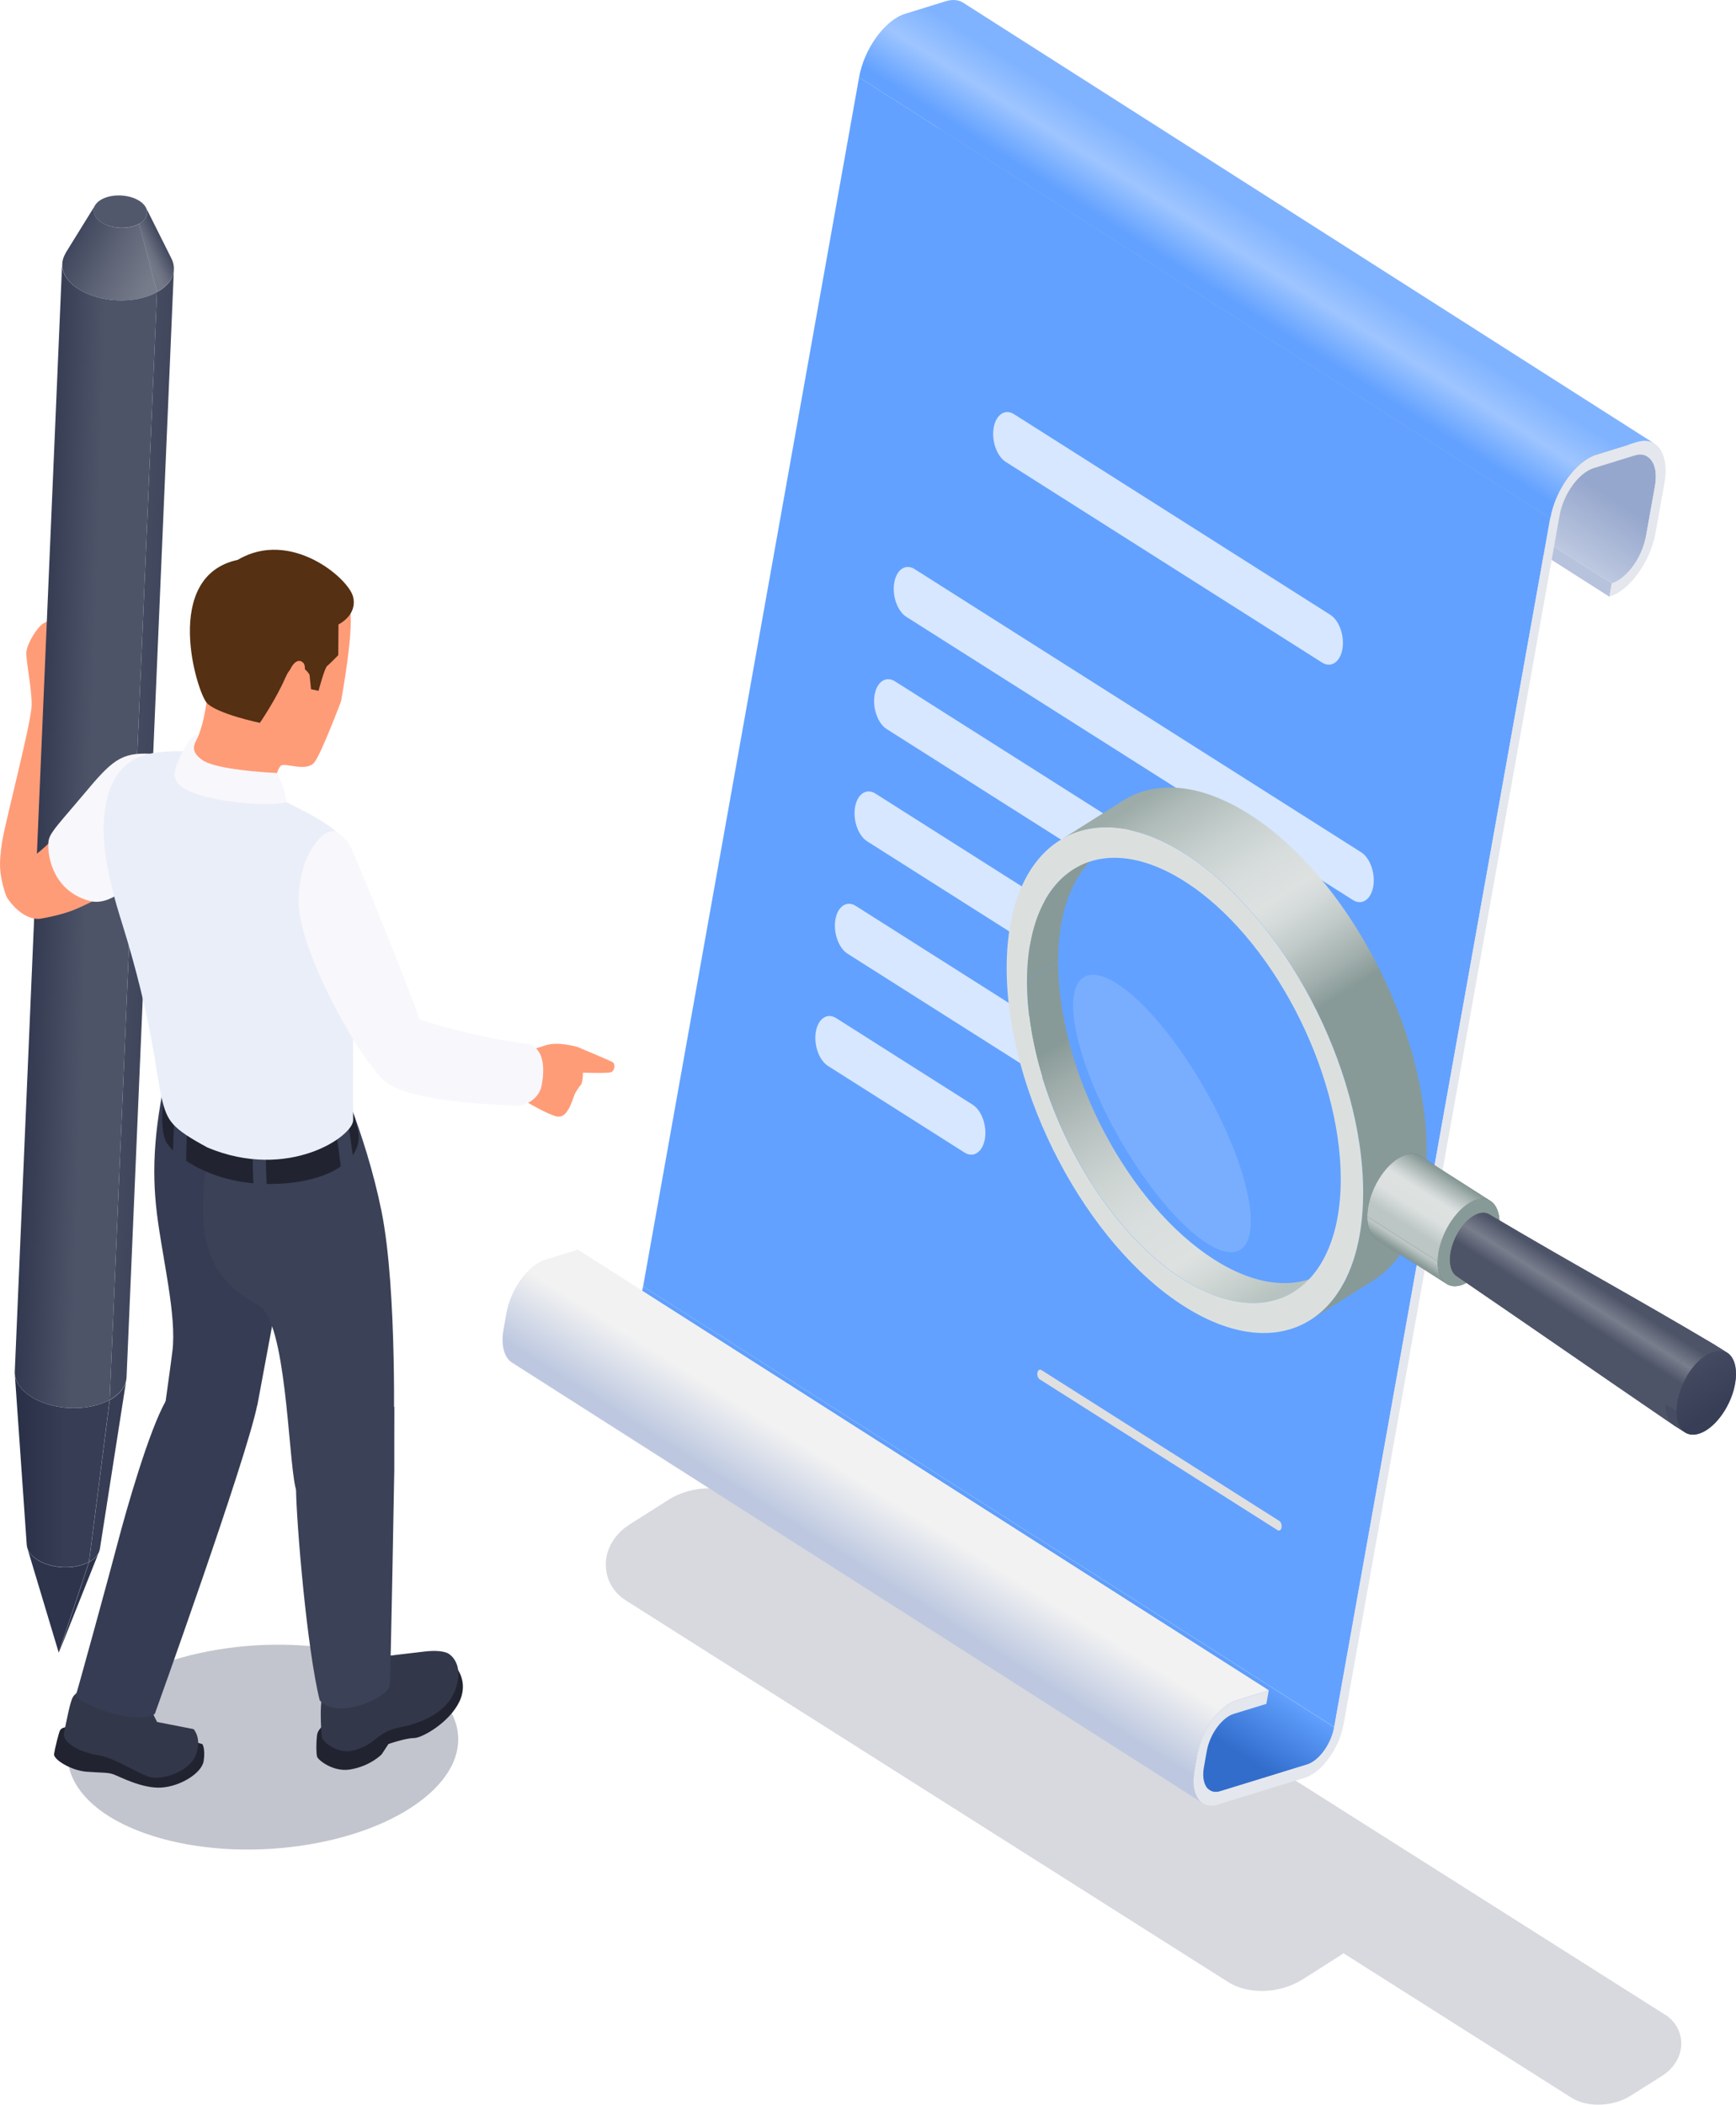 <svg width="132" height="160" viewBox="0 0 132 160" fill="none" xmlns="http://www.w3.org/2000/svg">
<g style="mix-blend-mode:multiply">
<path d="M126.594 153.113L89.832 129.832C89.262 129.47 88.547 129.285 87.767 129.285C86.876 129.285 85.992 129.532 85.293 129.973L83.662 131.004L56.5 113.803C55.793 113.353 54.901 113.115 53.929 113.115C52.821 113.115 51.72 113.424 50.844 113.979L47.896 115.847C46.731 116.587 46.065 117.706 46.065 118.914C46.065 120.033 46.627 121.037 47.615 121.654L93.367 150.628C94.074 151.078 94.957 151.316 95.938 151.316C97.046 151.316 98.147 151.007 99.023 150.452L101.971 148.584C102.035 148.54 102.091 148.496 102.156 148.452L119.46 159.414C120.031 159.775 120.738 159.96 121.525 159.96C122.417 159.96 123.3 159.714 123.999 159.273L126.369 157.775C127.301 157.184 127.839 156.286 127.839 155.308C127.839 154.409 127.382 153.607 126.594 153.104V153.113Z" fill="#D7D9DE"/>
</g>
<path d="M48.901 97.772C48.668 99.05 47.752 100.328 46.844 100.601L40.225 102.637C39.919 102.734 39.654 102.698 39.445 102.566L92.002 136.07C92.211 136.202 92.476 136.237 92.781 136.14L99.401 134.105C100.309 133.823 101.224 132.554 101.457 131.276L48.901 97.772Z" fill="url(#paint0_linear_967_989)"/>
<path d="M43.935 94.98L41.46 95.737C40.159 96.134 38.833 97.967 38.504 99.817L38.287 101.033C38.07 102.249 38.343 103.184 38.922 103.554L91.478 137.057C90.892 136.687 90.627 135.753 90.844 134.537L91.06 133.312C91.39 131.462 92.715 129.629 94.017 129.232L96.491 128.474L43.935 94.971V94.98Z" fill="url(#paint1_linear_967_989)"/>
<path d="M122.383 45.359L69.826 11.855L70.011 10.824L122.559 44.328L122.383 45.359Z" fill="#B7C3DD"/>
<path d="M125.284 34.714L72.727 1.21C73.241 1.536 73.482 2.356 73.29 3.431L72.607 7.246C72.317 8.868 71.153 10.48 70.012 10.833L122.568 44.336C123.709 43.984 124.874 42.38 125.163 40.75L125.846 36.934C126.039 35.859 125.798 35.04 125.284 34.714Z" fill="url(#paint2_linear_967_989)"/>
<path d="M101.457 131.268L48.9 97.773L65.321 5.881L117.878 39.384L101.457 131.268Z" fill="#62A1FF"/>
<path d="M124.48 33.595C126.014 33.119 126.954 34.52 126.561 36.706L125.878 40.521C125.484 42.706 123.91 44.883 122.375 45.35L122.56 44.328C123.701 43.975 124.866 42.372 125.155 40.741L125.838 36.926C126.127 35.304 125.436 34.264 124.295 34.617L121.186 35.578C120.045 35.93 118.881 37.534 118.591 39.155L102.162 131.048C101.833 132.889 100.507 134.722 99.206 135.119L92.586 137.154C91.285 137.551 90.498 136.379 90.827 134.537L91.044 133.312C91.373 131.462 92.699 129.629 94 129.232L96.475 128.475L96.29 129.497L93.815 130.255C92.908 130.537 91.984 131.806 91.759 133.092L91.542 134.317C91.317 135.595 91.863 136.414 92.771 136.141L99.391 134.105C100.299 133.823 101.214 132.555 101.439 131.277L117.868 39.393C118.262 37.208 119.829 35.04 121.363 34.564L124.472 33.604L124.48 33.595Z" fill="#E4E7ED"/>
<path d="M73.25 0.215C72.896 -0.015 72.446 -0.067 71.924 0.091L68.815 1.052C67.281 1.528 65.706 3.695 65.32 5.881L117.877 39.384C118.27 37.199 119.837 35.031 121.371 34.555L124.48 33.595C125.003 33.436 125.453 33.489 125.806 33.718L73.25 0.215Z" fill="url(#paint3_linear_967_989)"/>
<path d="M100.524 50.355L76.479 35.11C75.796 34.679 75.387 33.515 75.555 32.511C75.732 31.506 76.423 31.048 77.106 31.48L101.151 46.725C101.834 47.157 102.243 48.32 102.075 49.324C101.898 50.329 101.207 50.787 100.524 50.355Z" fill="#D7E7FF"/>
<path d="M102.869 68.403L68.919 46.884C68.236 46.452 67.826 45.289 67.995 44.284C68.172 43.28 68.863 42.821 69.545 43.253L103.496 64.772C104.179 65.204 104.588 66.367 104.42 67.372C104.243 68.376 103.552 68.835 102.869 68.403Z" fill="#D7E7FF"/>
<path d="M101.375 76.932L67.425 55.413C66.742 54.981 66.332 53.818 66.501 52.813C66.677 51.809 67.368 51.351 68.051 51.782L102.002 73.302C102.685 73.733 103.094 74.897 102.926 75.901C102.749 76.906 102.058 77.364 101.375 76.932Z" fill="#D7E7FF"/>
<path d="M92.795 80.968L65.938 63.943C65.255 63.512 64.846 62.348 65.014 61.344C65.191 60.339 65.882 59.881 66.565 60.313L93.422 77.338C94.105 77.769 94.514 78.933 94.346 79.937C94.169 80.942 93.478 81.4 92.795 80.968Z" fill="#D7E7FF"/>
<path d="M98.395 94.002L64.444 72.482C63.761 72.051 63.352 70.887 63.52 69.883C63.697 68.878 64.388 68.42 65.071 68.852L99.021 90.371C99.704 90.803 100.114 91.966 99.945 92.971C99.768 93.975 99.078 94.433 98.395 94.002Z" fill="#D7E7FF"/>
<path d="M97.141 116.296L79.057 104.832C78.921 104.744 78.849 104.523 78.881 104.329C78.913 104.136 79.049 104.047 79.186 104.127L97.27 115.591C97.406 115.679 97.479 115.9 97.447 116.094C97.414 116.287 97.278 116.376 97.141 116.296Z" fill="#E0E0E0"/>
<path d="M73.337 87.595L62.958 81.013C62.275 80.581 61.865 79.418 62.034 78.413C62.211 77.409 62.902 76.95 63.584 77.382L73.964 83.965C74.647 84.397 75.057 85.56 74.888 86.564C74.711 87.569 74.02 88.027 73.337 87.595Z" fill="#D7E7FF"/>
<path d="M103.239 95.122L98.411 98.162C96.258 99.519 93.285 99.334 90.024 97.272C83.444 93.131 78.094 82.961 78.094 74.608L82.922 71.567C82.922 79.93 88.272 90.099 94.852 94.232C98.122 96.285 101.086 96.479 103.239 95.122Z" fill="url(#paint4_linear_967_989)"/>
<path d="M81.629 66.06L86.457 63.02C84.272 64.394 82.914 67.355 82.914 71.558L78.086 74.599C78.086 70.395 79.444 67.434 81.629 66.06Z" fill="#889A97"/>
<path d="M80.455 73.1C80.455 81.463 85.805 91.632 92.385 95.765C98.965 99.907 104.315 96.47 104.315 88.107C104.315 79.745 98.965 69.575 92.385 65.443C85.805 61.301 80.455 64.738 80.455 73.1Z" fill="#62A1FF"/>
<path opacity="0.79" d="M91.438 82.468C94.756 88.169 96.066 93.756 94.363 94.946C92.659 96.135 88.586 92.487 85.269 86.786C81.951 81.084 80.641 75.498 82.344 74.308C84.047 73.118 88.121 76.766 91.438 82.468Z" fill="#80B3FF"/>
<path d="M80.576 63.883L85.404 60.843C87.855 59.301 91.221 59.513 94.932 61.848C102.404 66.544 108.485 78.097 108.485 87.588L103.657 90.628C103.657 81.137 97.576 69.585 90.104 64.888C86.393 62.553 83.026 62.341 80.576 63.883Z" fill="url(#paint5_linear_967_989)"/>
<path d="M104.461 97.29L99.633 100.33C102.115 98.77 103.65 95.404 103.65 90.628L108.478 87.588C108.478 92.364 106.935 95.73 104.461 97.29Z" fill="#889A97"/>
<path d="M103.649 90.628C103.649 100.119 97.567 104.023 90.096 99.317C82.624 94.62 76.543 83.067 76.543 73.577C76.543 64.086 82.624 60.182 90.096 64.888C97.567 69.585 103.649 81.138 103.649 90.628ZM78.085 74.608C78.085 82.971 83.436 93.14 90.016 97.273C96.595 101.414 101.946 97.978 101.946 89.615C101.946 81.252 96.595 71.083 90.016 66.95C83.436 62.809 78.085 66.245 78.085 74.608Z" fill="#DBE0DF"/>
<path d="M103.961 92.452C103.945 94.109 104.981 94.805 106.283 94.003C107.584 93.21 108.653 91.227 108.669 89.57C108.685 87.914 107.649 87.218 106.347 88.02C105.046 88.813 103.977 90.795 103.961 92.452Z" fill="#52586C"/>
<path d="M110.003 97.581C110.421 97.845 110.999 97.819 111.634 97.422C112.935 96.629 114.004 94.647 114.02 92.99C114.028 92.153 113.763 91.554 113.337 91.28L107.979 87.861C108.412 88.135 108.677 88.734 108.661 89.571C108.645 91.228 107.577 93.21 106.275 94.003C105.633 94.391 105.062 94.426 104.645 94.162C106.251 95.184 108.396 96.55 110.003 97.581Z" fill="#52586C"/>
<path d="M104.644 94.162L110.002 97.581C109.569 97.308 109.304 96.708 109.32 95.871L103.961 92.452C103.953 93.289 104.218 93.888 104.644 94.162Z" fill="url(#paint6_linear_967_989)"/>
<path d="M110.253 95.721L109.313 95.871C109.297 97.528 110.333 98.224 111.634 97.422C112.936 96.629 114.004 94.646 114.02 92.99C114.036 91.333 113 90.637 111.699 91.439C110.397 92.232 109.329 94.214 109.313 95.871L110.253 95.721C110.269 94.487 111.064 93.007 112.036 92.417C113.008 91.826 113.779 92.346 113.763 93.571C113.747 94.796 112.952 96.285 111.98 96.876C111.008 97.466 110.237 96.946 110.253 95.721Z" fill="#889A97"/>
<path d="M113.336 91.28L107.978 87.861C107.56 87.597 106.982 87.623 106.347 88.019C105.045 88.813 103.977 90.795 103.961 92.452L109.319 95.871C109.335 94.214 110.404 92.232 111.705 91.439C112.348 91.051 112.919 91.016 113.336 91.28Z" fill="url(#paint7_linear_967_989)"/>
<path d="M127.249 108.314C127.651 108.588 128.222 108.57 128.848 108.182C130.101 107.416 131.13 105.512 131.146 103.917C131.154 103.089 130.889 102.516 130.455 102.252C123.674 98.233 120.003 96.303 113.223 92.285C113.56 92.488 113.761 92.928 113.761 93.572C113.745 94.805 112.95 96.286 111.977 96.876C111.487 97.176 111.054 97.194 110.74 96.973C117.28 101.441 120.71 103.838 127.249 108.306V108.314Z" fill="#52586C"/>
<path d="M128.127 108.869C128.529 109.124 129.083 109.098 129.702 108.719C130.955 107.952 131.983 106.049 131.999 104.454C132.007 103.643 131.758 103.079 131.34 102.806L130.489 102.269C130.907 102.533 131.156 103.106 131.148 103.916C131.132 105.503 130.103 107.415 128.85 108.181C128.231 108.56 127.677 108.587 127.275 108.331C127.532 108.49 127.87 108.71 128.127 108.869Z" fill="#52586C"/>
<path d="M110.742 96.982C117.281 101.45 120.712 103.846 127.251 108.314C126.85 108.041 126.609 107.477 126.617 106.693L110.252 95.722C110.252 96.33 110.429 96.77 110.742 96.982Z" fill="#4E5468"/>
<path d="M127.284 108.331L128.136 108.869C127.718 108.605 127.469 108.032 127.477 107.221L126.625 106.684C126.617 107.494 126.866 108.058 127.284 108.331Z" fill="#464C62"/>
<path d="M130.457 102.252C123.676 98.234 120.005 96.304 113.225 92.285C112.911 92.1 112.494 92.127 112.028 92.418C111.056 93.008 110.26 94.488 110.244 95.722L126.609 106.693C126.625 105.107 127.653 103.195 128.906 102.428C129.509 102.058 130.047 102.023 130.449 102.261L130.457 102.252Z" fill="url(#paint8_linear_967_989)"/>
<path d="M129.765 102.964C128.511 103.731 127.483 105.634 127.467 107.229C127.451 108.816 128.447 109.485 129.7 108.727C130.954 107.961 131.982 106.057 131.998 104.462C132.014 102.876 131.018 102.207 129.765 102.964Z" fill="url(#paint9_linear_967_989)"/>
<path d="M131.331 102.816L130.48 102.278C130.078 102.022 129.524 102.049 128.905 102.428C127.652 103.194 126.623 105.098 126.607 106.693L127.459 107.23C127.475 105.644 128.503 103.732 129.757 102.965C130.375 102.586 130.93 102.56 131.331 102.816Z" fill="url(#paint10_linear_967_989)"/>
<g style="mix-blend-mode:multiply">
<path d="M32.253 136.662C27.625 140.389 18.387 141.676 11.614 139.535C4.842 137.393 3.098 132.635 7.726 128.907C12.353 125.18 21.592 123.893 28.364 126.035C35.137 128.176 36.88 132.934 32.253 136.662Z" fill="#C2C5CD"/>
</g>
<path d="M3.091 67.647C1.372 68.202 0.769 69.162 0.344 67.726C-0.082 66.281 -0.066 65.576 0.143 64.086C0.352 62.597 2.408 54.887 2.408 53.547C2.408 52.208 1.95 50.163 2.007 49.538C2.063 48.912 2.834 47.625 3.332 47.361C3.83 47.097 5.381 46.436 5.742 46.356C6.104 46.277 6.112 46.568 6.112 46.568C6.112 46.568 6.899 46.48 6.947 46.815C6.995 47.15 6.811 47.687 6.811 47.687L5.702 48.216C5.702 48.216 5.316 49.397 5.075 49.793C4.834 50.19 4.609 51.124 4.658 51.512C4.706 51.899 4.529 54.19 4.529 54.19L3.179 65.408L3.099 67.647H3.091Z" fill="#FF9C78"/>
<path d="M4.971 48.99C4.922 48.726 5.043 48.189 4.754 48.127C4.464 48.065 4.079 48.224 4.071 48.726C4.055 49.228 3.99 49.995 3.99 49.995C3.99 49.995 3.597 51.026 3.525 51.185C3.452 51.334 3.034 52.031 3.5 52.885C3.966 53.74 4.288 53.916 4.713 53.493C5.139 53.071 5.244 51.925 5.244 51.925L4.979 48.99H4.971Z" fill="#FF9C78"/>
<path d="M4.779 47.018C4.779 47.018 3.276 48.392 3.019 49.018C2.762 49.635 3.349 51.371 3.935 51.521C4.53 51.67 4.546 48.736 5.003 48.304C5.453 47.881 4.779 47.018 4.779 47.018Z" fill="#FF9C78"/>
<path d="M7.535 117.928C6.515 120.492 5.495 123.048 4.475 125.612L6.772 118.721C7.166 118.501 7.423 118.227 7.543 117.937L7.535 117.928Z" fill="#2D344C"/>
<path d="M4.466 125.603L2.072 117.637C2.169 117.954 2.418 118.271 2.819 118.536C3.896 119.241 5.663 119.32 6.764 118.712L4.466 125.603Z" fill="#2D344C"/>
<path d="M9.607 104.851C8.941 109.133 8.266 113.416 7.599 117.699C7.543 118.078 7.262 118.439 6.771 118.712L8.346 106.402C9.101 105.987 9.519 105.432 9.615 104.851H9.607Z" fill="#363D55"/>
<path d="M2.033 117.408C1.728 113.072 1.43 108.746 1.125 104.41C1.165 105.018 1.567 105.635 2.33 106.129C3.969 107.204 6.66 107.318 8.339 106.393L6.765 118.703C5.664 119.311 3.897 119.232 2.82 118.527C2.322 118.201 2.057 117.796 2.033 117.399V117.408Z" fill="url(#paint11_linear_967_989)"/>
<path d="M11.937 22.202L8.338 106.392C9.165 105.934 9.591 105.317 9.623 104.674L13.222 20.483C13.198 21.127 12.764 21.752 11.937 22.202Z" fill="url(#paint12_linear_967_989)"/>
<path d="M11.102 15.786C11.745 17.073 12.396 18.368 13.039 19.655C13.489 20.562 13.119 21.549 11.938 22.201L10.572 17.002C11.143 16.694 11.319 16.218 11.102 15.777V15.786Z" fill="url(#paint13_linear_967_989)"/>
<path d="M1.124 104.242L4.723 20.043C4.691 20.704 5.093 21.391 5.928 21.938C7.567 23.013 10.258 23.127 11.937 22.202L8.338 106.393C6.659 107.318 3.968 107.203 2.329 106.128C1.494 105.582 1.1 104.895 1.124 104.234V104.242Z" fill="url(#paint14_linear_967_989)"/>
<path d="M4.981 19.241C5.736 18.025 6.484 16.809 7.239 15.593C6.982 16.016 7.126 16.518 7.697 16.888C8.484 17.399 9.769 17.461 10.581 17.012L11.947 22.211C10.267 23.136 7.576 23.021 5.937 21.946C4.764 21.18 4.451 20.122 4.989 19.25L4.981 19.241Z" fill="url(#paint15_linear_967_989)"/>
<path d="M10.571 17.011C9.768 17.452 8.474 17.399 7.687 16.888C6.9 16.377 6.916 15.601 7.727 15.152C8.531 14.711 9.824 14.764 10.611 15.275C11.399 15.786 11.383 16.562 10.571 17.011Z" fill="#52586C"/>
<path d="M4.681 62.904C3.733 64.526 1.275 65.847 1.058 66.394C0.833 66.931 0.327 67.733 0.519 68.165C0.72 68.597 1.893 70.033 3.138 69.813C5.645 69.355 6.087 68.914 7.935 68.077C9.606 67.319 4.681 62.904 4.681 62.904Z" fill="#FF9C78"/>
<path d="M11.855 57.308C9.421 57.141 8.73 57.546 6.665 60.014C4.601 62.472 3.894 63.151 3.717 63.794C3.54 64.437 3.717 67.636 6.81 68.473C9.911 69.311 13.767 61.996 13.767 61.996L11.855 57.308Z" fill="#F8F7FB"/>
<path d="M39.926 79.913C39.974 79.886 40.472 79.789 41.46 79.454C42.448 79.12 43.926 79.578 43.926 79.578C43.926 79.578 46.344 80.591 46.578 80.723C46.81 80.856 46.746 81.402 46.457 81.49C46.16 81.587 44.328 81.525 44.328 81.525C44.328 81.525 44.328 82.292 44.143 82.486C43.959 82.671 43.709 83.138 43.709 83.138C43.709 83.138 43.348 84.151 43.252 84.257C43.155 84.363 42.93 84.997 42.279 84.839C41.629 84.68 40.094 83.781 40.094 83.781L39.01 83.27L39.926 79.904V79.913Z" fill="#FF9C78"/>
<path d="M25.48 130.582C25.48 130.582 24.179 131.146 24.106 131.877C24.026 132.608 24.05 133.234 24.106 133.498C24.163 133.763 25.352 134.697 26.613 134.485C28.171 134.23 29.023 133.331 29.023 133.331L29.537 132.547C29.537 132.547 30.838 132.097 31.473 132.097C32.108 132.097 34.164 130.908 34.92 129.348C35.675 127.788 34.671 126.678 34.55 126.554C34.43 126.431 25.48 130.59 25.48 130.59V130.582Z" fill="#212430"/>
<path d="M5.268 131.26C4.963 131.243 4.657 131.322 4.561 131.516C4.465 131.71 4.167 132.899 4.111 133.313C4.055 133.728 5.413 134.565 6.577 134.653C7.742 134.741 8.176 134.697 8.61 134.847C9.044 134.997 10.795 135.948 12.257 135.86C13.719 135.772 15.35 134.759 15.487 133.833C15.623 132.908 15.39 132.556 15.39 132.556L14.563 132.318L5.284 131.26H5.268Z" fill="#212430"/>
<path d="M6.858 127.912C6.858 127.912 5.766 128.599 5.549 128.97C5.324 129.331 5.059 130.811 4.874 131.666C4.689 132.521 6.28 133.226 7.517 133.411C8.754 133.596 10.715 134.953 11.55 135.094C12.386 135.235 14.354 134.689 14.876 133.411C15.39 132.133 14.723 131.419 14.723 131.419L11.944 130.873L11.156 129.313L6.866 127.912H6.858Z" fill="#33374A"/>
<path d="M25.184 126.986C25.184 126.986 24.518 128.572 24.429 129.383C24.333 130.193 24.429 131.877 24.502 132.114C24.574 132.361 25.674 133.375 26.936 133.022C28.237 132.652 28.55 132.062 29.241 131.692C29.571 131.515 29.924 131.374 30.326 131.295C31.587 131.066 33.901 130.396 34.624 128.405C35.347 126.413 34.142 125.708 34.142 125.708C34.142 125.708 33.756 125.347 32.254 125.523C30.76 125.708 27.201 126.113 27.201 126.113L25.184 126.986Z" fill="#33374A"/>
<path d="M12.925 80.37C11.704 85.481 11.519 88.847 11.929 92.214C12.339 95.58 13.447 100.003 13.11 102.682C12.78 105.361 12.347 107.749 12.451 108.56C12.556 109.371 19.569 106.789 19.569 106.789L21.843 94.584L20.212 81.621L12.925 80.361V80.37Z" fill="#363C53"/>
<path d="M14.66 102.806C14.547 102.885 13.848 104.304 12.587 106.516C11.326 108.727 9.591 114.808 8.996 117.081C8.402 119.355 5.815 128.801 5.742 128.925C5.67 129.048 7.373 129.973 8.916 130.317C11.229 130.846 11.776 130.247 11.776 130.247C11.776 130.247 18.733 110.904 19.56 106.789C17.745 103.907 14.66 102.797 14.66 102.797V102.806Z" fill="#363C53"/>
<path d="M16.78 82.599C16.845 82.758 15.254 88.565 15.439 92.539C15.623 96.514 17.624 98.056 19.689 99.237C21.761 100.409 21.906 110.595 22.46 113.027C23.015 115.46 27.634 114.367 28.485 114.085C29.337 113.803 29.932 109.661 29.932 109.661C29.932 109.661 30.229 98.1 29.008 92.055C27.787 86.01 25.344 80.855 25.344 80.855L16.78 82.599Z" fill="#3B4157"/>
<path d="M12.821 82.274C12.17 84.081 12.25 85.896 12.58 86.68C12.965 87.606 15.689 89.835 19.963 89.976C24.678 90.126 27.723 88.258 27.225 85.949C26.727 83.64 25.867 82.724 25.867 82.724L12.821 82.283V82.274Z" fill="#212430"/>
<path d="M26.035 90.02C26.035 90.02 25.866 87.517 25.336 84.874L26.316 84.636C26.862 87.368 27.031 89.835 27.031 89.941L26.035 90.02Z" fill="#3B4157"/>
<path d="M19.36 91.438C19.352 91.332 19.135 88.865 19.239 86.08L20.244 86.124C20.139 88.838 20.356 91.306 20.356 91.332L19.36 91.438Z" fill="#3B4157"/>
<path d="M13.156 89.05C13.156 88.944 13.092 86.468 13.389 83.692L14.385 83.816C14.104 86.512 14.161 88.988 14.161 89.015L13.156 89.041V89.05Z" fill="#363C53"/>
<path d="M23.079 110.366C23.079 110.366 22.477 110.596 22.509 113.169C22.541 115.742 23.328 125.268 24.309 129.224C25.522 130.758 29.555 129.075 29.635 128.061C29.715 127.048 29.98 111.715 29.98 111.715V106.912L23.087 110.366H23.079Z" fill="#3B4157"/>
<path d="M19.526 59.679C22.45 61.627 26.427 62.561 26.684 65.257C26.941 67.954 26.813 83.877 26.853 85.111C26.901 86.345 21.92 89.781 15.782 87.217C13.075 85.746 12.713 85.252 12.288 83.437C11.862 81.621 11.605 77.647 9.299 70.228C8.841 68.765 7.741 65.31 7.893 62.473C8.038 59.635 9.147 57.573 11.806 57.212C14.465 56.851 15.887 57.406 15.887 57.406L19.526 59.679Z" fill="#EAEEF9"/>
<path d="M15.808 52.18C15.864 52.427 15.567 55.132 14.9 56.295C14.129 57.644 13.735 57.758 13.695 58.102C13.655 58.446 13.92 59.485 15.936 59.908C17.953 60.331 20.692 60.393 20.692 60.393C20.692 60.393 20.99 58.331 21.415 58.164C21.841 58.005 23.376 58.684 23.93 57.908C24.484 57.141 25.93 53.308 25.93 53.308C25.93 53.308 27.063 47.228 26.533 46.003C25.995 44.787 21.488 47.651 21.488 47.651L15.808 52.171V52.18Z" fill="#FF9C78"/>
<path d="M25.608 63.266C25.287 62.984 24.612 63.425 24.612 63.425C24.612 63.425 22.756 64.747 22.7 68.43C22.643 72.105 27.279 80.52 29.295 82.195C31.641 81.71 32.204 78.405 31.834 77.269C31.465 76.132 26.966 64.764 26.532 64.121C26.098 63.486 25.608 63.257 25.608 63.257V63.266Z" fill="#F8F7FB"/>
<path d="M40.118 79.33C41.476 79.683 41.388 81.401 41.195 82.459C40.962 83.728 39.628 84.027 39.628 84.027C39.628 84.027 31.29 83.93 29.289 82.203C29.755 79.392 31.016 77.215 31.876 77.48C32.736 77.744 36.535 78.916 40.111 79.339L40.118 79.33Z" fill="#F8F7FB"/>
<path d="M23.536 51.29C23.335 50.885 22.371 49.951 21.704 51.493C20.981 53.167 19.76 54.939 19.76 54.939C19.76 54.939 16.515 54.26 15.735 53.432C14.956 52.603 12.281 43.791 18.081 42.549C22.074 40.178 26.492 43.932 26.846 45.351C27.2 46.77 25.737 47.457 25.737 47.457L25.721 49.792C25.721 49.792 25.055 50.48 24.87 50.621C24.685 50.762 24.219 52.507 24.219 52.507L23.649 52.383L23.536 51.29Z" fill="#553012"/>
<path d="M23.015 50.339C22.646 50.013 22.14 50.418 21.834 51.502C21.529 52.586 21.617 53.168 21.81 53.785C22.003 54.401 22.622 54.199 22.654 53.441C22.686 52.683 23.546 50.709 23.015 50.339Z" fill="#FF9C78"/>
<path d="M21.055 58.754C18.468 58.605 16.114 58.305 15.351 57.741C14.588 57.177 14.684 56.763 14.901 56.296L15.118 55.829C15.118 55.829 14.789 55.758 14.411 56.252C14.034 56.736 13.463 57.926 13.343 58.446C13.214 58.966 13.062 59.838 15.432 60.499C17.794 61.16 21.176 61.248 21.762 60.957C21.746 59.97 21.055 58.754 21.055 58.754Z" fill="#F8F7FB"/>
<defs>
<linearGradient id="paint0_linear_967_989" x1="68.367" y1="121.098" x2="73.334" y2="113.248" gradientUnits="userSpaceOnUse">
<stop offset="0.38" stop-color="#326DCC"/>
<stop offset="1" stop-color="#62A1FF"/>
</linearGradient>
<linearGradient id="paint1_linear_967_989" x1="64.332" y1="119.865" x2="69.741" y2="111.319" gradientUnits="userSpaceOnUse">
<stop offset="0.13" stop-color="#BDC8E0"/>
<stop offset="0.67" stop-color="#F2F2F2"/>
</linearGradient>
<linearGradient id="paint2_linear_967_989" x1="95.736" y1="27.338" x2="100.961" y2="19.086" gradientUnits="userSpaceOnUse">
<stop stop-color="#BDC8E0"/>
<stop offset="0.56" stop-color="#96A7CD"/>
</linearGradient>
<linearGradient id="paint3_linear_967_989" x1="93.269" y1="23.796" x2="98.2" y2="16.014" gradientUnits="userSpaceOnUse">
<stop offset="0.11" stop-color="#62A1FF"/>
<stop offset="0.49" stop-color="#9EC5FF"/>
<stop offset="0.8" stop-color="#80B3FF"/>
</linearGradient>
<linearGradient id="paint4_linear_967_989" x1="96.62" y1="99.317" x2="80.145" y2="73.303" gradientUnits="userSpaceOnUse">
<stop offset="0.02" stop-color="#B7C3C0"/>
<stop offset="0.12" stop-color="#CDD5D3"/>
<stop offset="0.21" stop-color="#DDE2E1"/>
<stop offset="0.35" stop-color="#D8DEDD"/>
<stop offset="0.48" stop-color="#CCD4D2"/>
<stop offset="0.61" stop-color="#B8C2C1"/>
<stop offset="0.75" stop-color="#9CAAA8"/>
<stop offset="0.83" stop-color="#889A97"/>
</linearGradient>
<linearGradient id="paint5_linear_967_989" x1="104.099" y1="90.364" x2="85.398" y2="60.827" gradientUnits="userSpaceOnUse">
<stop offset="0.17" stop-color="#889A97"/>
<stop offset="0.39" stop-color="#889A97"/>
<stop offset="0.44" stop-color="#9FADAB"/>
<stop offset="0.53" stop-color="#C0CAC8"/>
<stop offset="0.6" stop-color="#D5DBDA"/>
<stop offset="0.64" stop-color="#DDE2E1"/>
<stop offset="0.72" stop-color="#D7DDDC"/>
<stop offset="0.81" stop-color="#C8D1CF"/>
<stop offset="0.92" stop-color="#B0BCB9"/>
<stop offset="0.98" stop-color="#9DACA9"/>
</linearGradient>
<linearGradient id="paint6_linear_967_989" x1="106.725" y1="95.501" x2="107.313" y2="94.579" gradientUnits="userSpaceOnUse">
<stop offset="0.15" stop-color="#889A97"/>
<stop offset="0.83" stop-color="#BCC6C4"/>
</linearGradient>
<linearGradient id="paint7_linear_967_989" x1="107.006" y1="94.408" x2="110.235" y2="89.3" gradientUnits="userSpaceOnUse">
<stop offset="0.17" stop-color="#BCC6C4"/>
<stop offset="0.42" stop-color="#DCE1E0"/>
<stop offset="0.64" stop-color="#DDE2E1"/>
<stop offset="0.72" stop-color="#CDD4D3"/>
<stop offset="0.88" stop-color="#A5B2B0"/>
<stop offset="0.98" stop-color="#889A97"/>
</linearGradient>
<linearGradient id="paint8_linear_967_989" x1="118.712" y1="101.679" x2="121.812" y2="96.781" gradientUnits="userSpaceOnUse">
<stop offset="0.16" stop-color="#4E5468"/>
<stop offset="0.33" stop-color="#4E5468"/>
<stop offset="0.57" stop-color="#797E8D"/>
<stop offset="0.83" stop-color="#4E5468"/>
</linearGradient>
<linearGradient id="paint9_linear_967_989" x1="130.857" y1="107.987" x2="128.272" y2="103.903" gradientUnits="userSpaceOnUse">
<stop offset="0.19" stop-color="#373E56"/>
<stop offset="0.99" stop-color="#444A60"/>
</linearGradient>
<linearGradient id="paint10_linear_967_989" x1="127.395" y1="107.186" x2="130.504" y2="102.281" gradientUnits="userSpaceOnUse">
<stop offset="0.16" stop-color="#4E5468"/>
<stop offset="0.33" stop-color="#4E5468"/>
<stop offset="0.57" stop-color="#797E8D"/>
<stop offset="0.83" stop-color="#4E5468"/>
</linearGradient>
<linearGradient id="paint11_linear_967_989" x1="1.125" y1="111.768" x2="8.339" y2="111.768" gradientUnits="userSpaceOnUse">
<stop stop-color="#282F47"/>
<stop offset="0.53" stop-color="#363D55"/>
</linearGradient>
<linearGradient id="paint12_linear_967_989" x1="9.969" y1="63.389" x2="11.592" y2="63.47" gradientUnits="userSpaceOnUse">
<stop stop-color="#444A5F"/>
<stop offset="0.83" stop-color="#40475D"/>
</linearGradient>
<linearGradient id="paint13_linear_967_989" x1="10.572" y1="19.602" x2="12.56" y2="18.554" gradientUnits="userSpaceOnUse">
<stop offset="0.27" stop-color="#747988"/>
<stop offset="0.48" stop-color="#696F7F"/>
<stop offset="0.83" stop-color="#4E5468"/>
<stop offset="1" stop-color="#40465C"/>
</linearGradient>
<linearGradient id="paint14_linear_967_989" x1="2.426" y1="63.434" x2="10.621" y2="63.69" gradientUnits="userSpaceOnUse">
<stop stop-color="#323950"/>
<stop offset="0.53" stop-color="#4E5468"/>
</linearGradient>
<linearGradient id="paint15_linear_967_989" x1="5.704" y1="17.858" x2="12.381" y2="21.375" gradientUnits="userSpaceOnUse">
<stop stop-color="#40465C"/>
<stop offset="0.44" stop-color="#5E6476"/>
<stop offset="0.9" stop-color="#777C8B"/>
</linearGradient>
</defs>
</svg>
